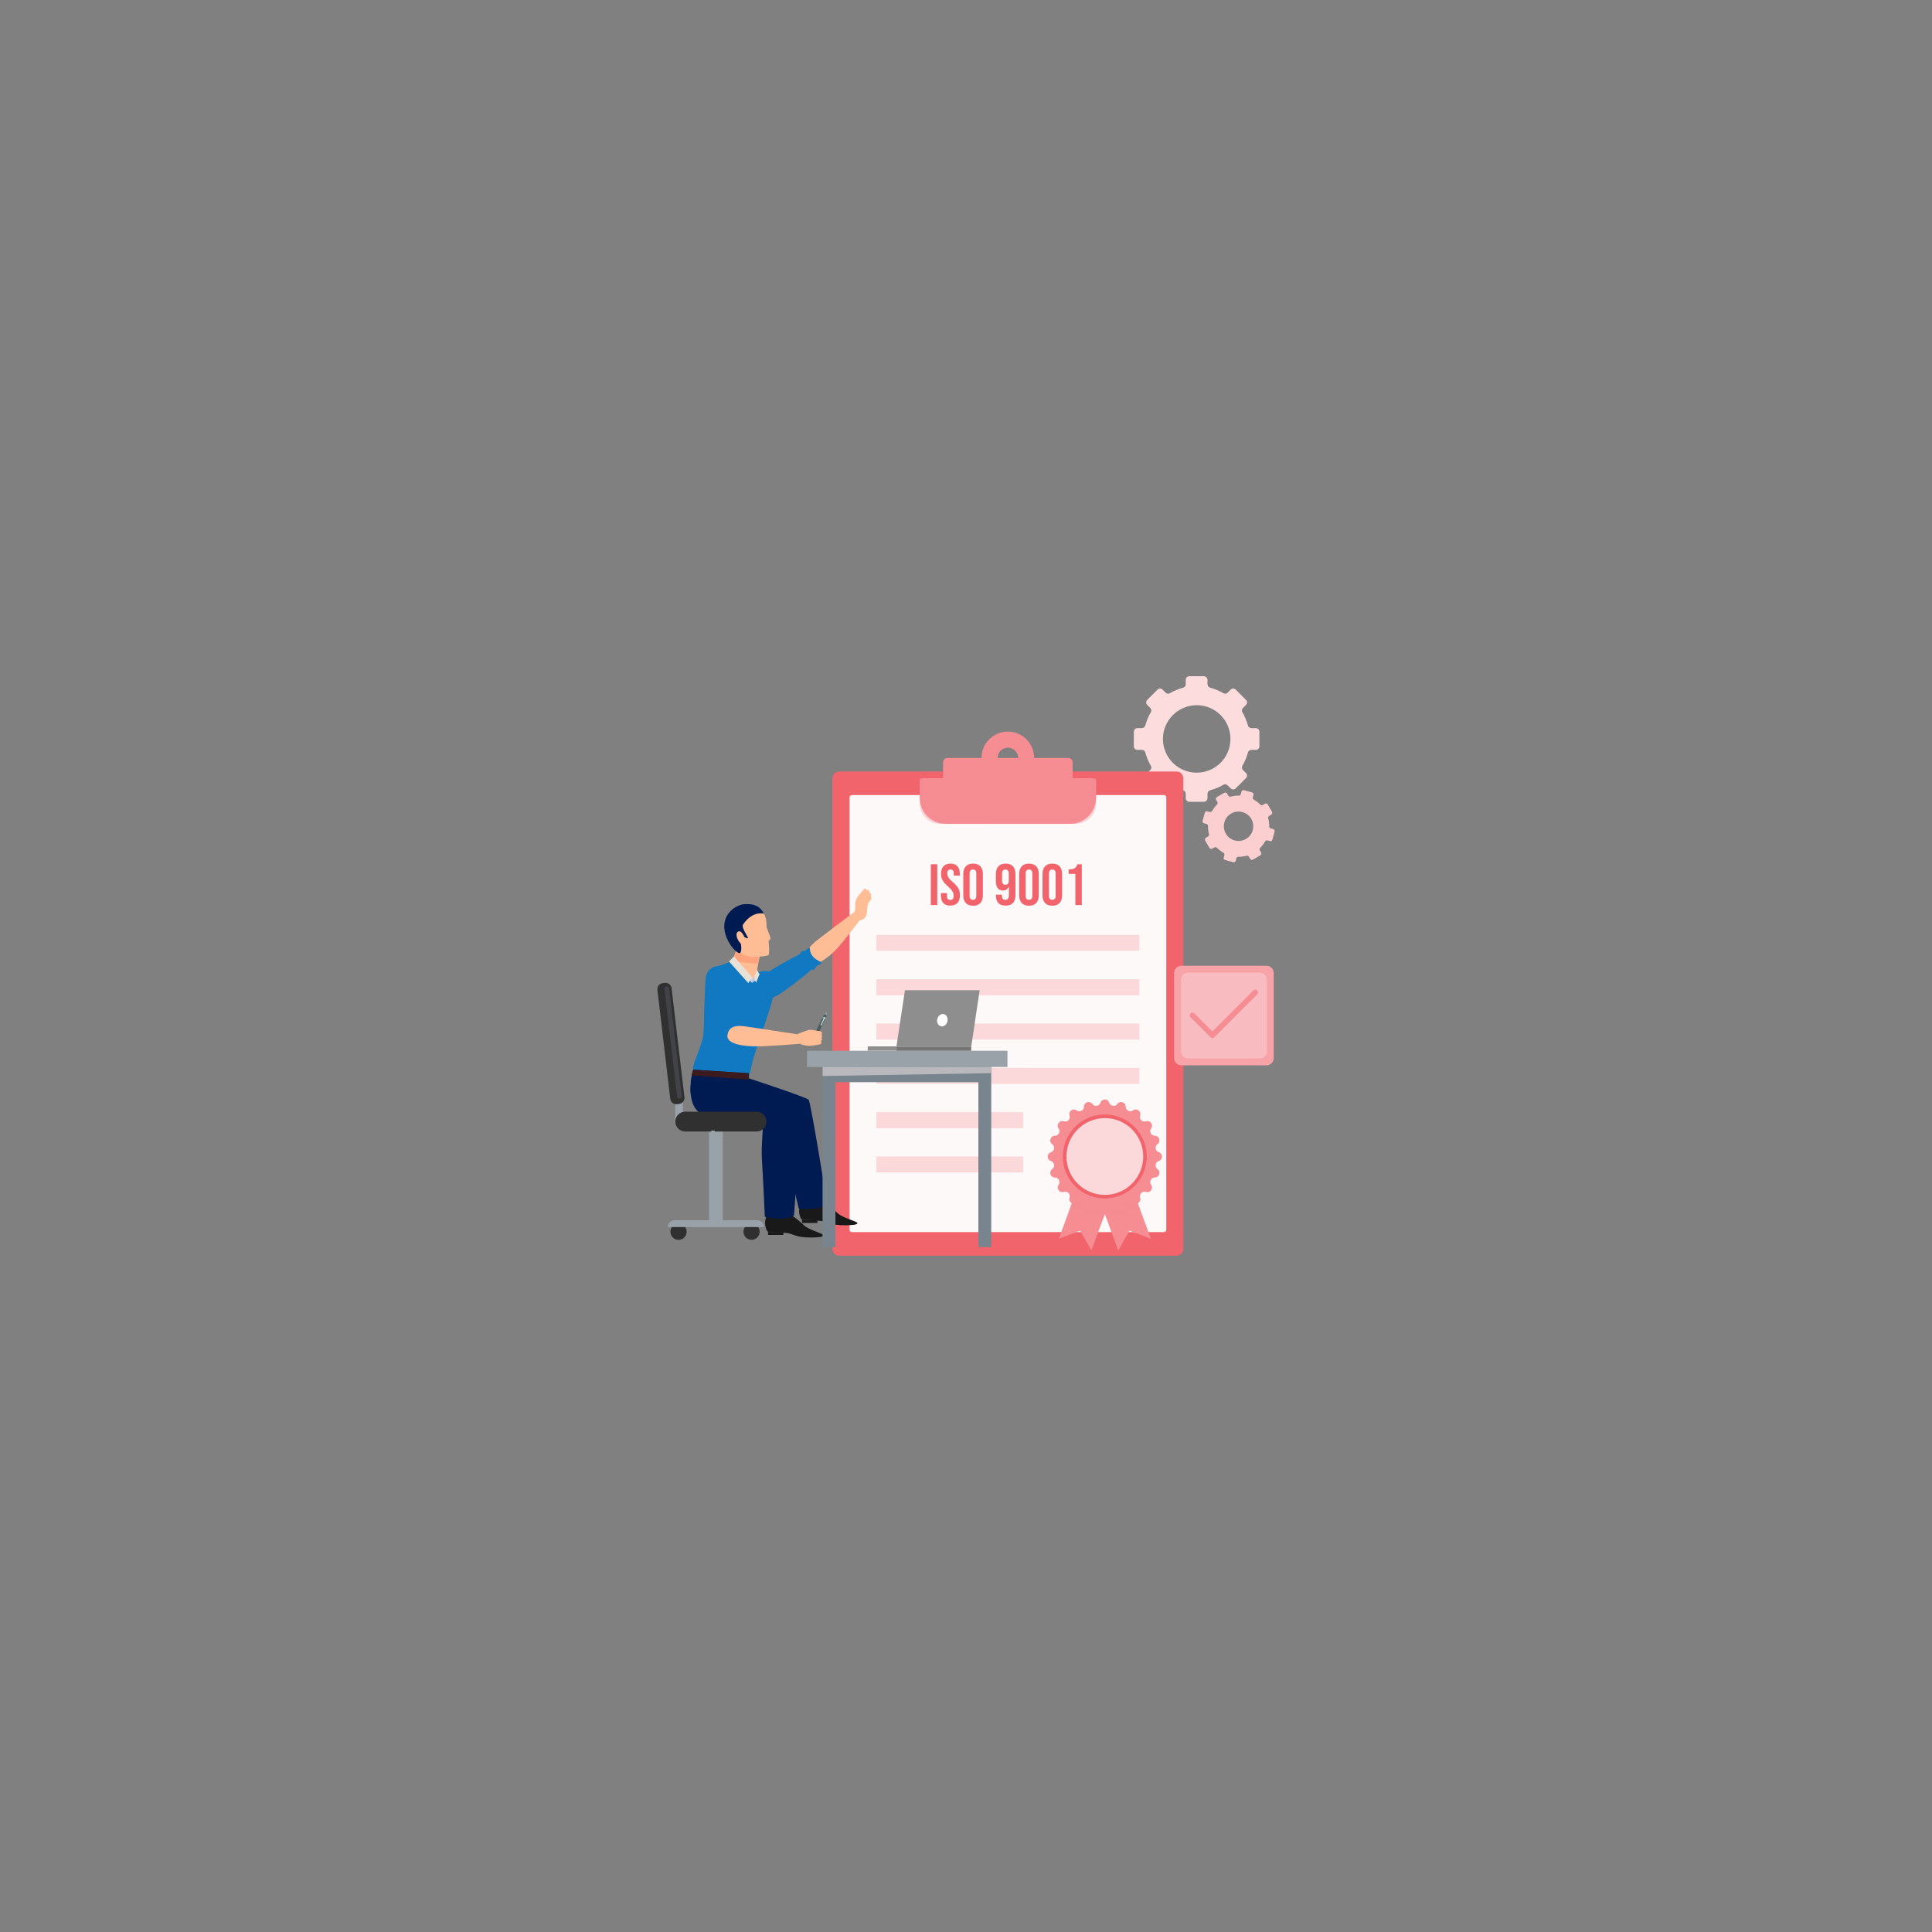 <?xml version="1.0" encoding="utf-8"?>
<svg xmlns="http://www.w3.org/2000/svg" id="Layer_1" style="enable-background:new 0 0 1500 1500" version="1.1" viewBox="0 0 1500 1500" x="0" y="0">
  <rect x="0" y="0" width="1500" height="1500" fill="#808080" stroke="none"/>
  <g>
    <path d="M937.5,527.8v3.4c0,1.2,0.8,2.3,2,2.7c3.7,1,7.1,2.4,10.3,4.3c1.1,0.6,2.4,0.5,3.3-0.4l2.4-2.4&#xD;&#xA;		c1.1-1.1,2.8-1.1,3.9,0l8,8c1.1,1.1,1.1,2.8,0,3.9l-2.4,2.4c-0.9,0.9-1.1,2.3-0.4,3.3c1.9,3.2,3.3,6.7,4.3,10.3&#xD;&#xA;		c0.3,1.2,1.4,2,2.7,2h3.4c1.5,0,2.8,1.2,2.8,2.8v11.3c0,1.5-1.2,2.8-2.8,2.8h-3.4c-1.2,0-2.3,0.8-2.7,2c-1,3.7-2.4,7.1-4.3,10.3&#xD;&#xA;		c-0.6,1.1-0.5,2.4,0.4,3.3l2.4,2.4c1.1,1.1,1.1,2.8,0,3.9l-8,8c-1.1,1.1-2.8,1.1-3.9,0l-2.4-2.4c-0.9-0.9-2.3-1.1-3.3-0.4&#xD;&#xA;		c-3.2,1.9-6.7,3.3-10.3,4.3c-1.2,0.3-2,1.4-2,2.7v3.4c0,1.5-1.2,2.8-2.8,2.8h-11.3c-1.5,0-2.8-1.2-2.8-2.8v-3.4&#xD;&#xA;		c0-1.2-0.8-2.3-2-2.7c-3.7-1-7.1-2.4-10.3-4.3c-1.1-0.6-2.4-0.5-3.3,0.4l-2.4,2.4c-1.1,1.1-2.8,1.1-3.9,0l-8-8&#xD;&#xA;		c-1.1-1.1-1.1-2.8,0-3.9l2.4-2.4c0.9-0.9,1.1-2.3,0.4-3.3c-1.9-3.2-3.3-6.6-4.3-10.3c-0.3-1.2-1.4-2-2.7-2h-3.4&#xD;&#xA;		c-1.5,0-2.8-1.2-2.8-2.8v-11.3c0-1.5,1.2-2.8,2.8-2.8h3.4c1.2,0,2.3-0.8,2.7-2c1-3.7,2.4-7.1,4.3-10.3c0.6-1.1,0.5-2.4-0.4-3.3&#xD;&#xA;		l-2.4-2.4c-1.1-1.1-1.1-2.8,0-3.9l8-8c1.1-1.1,2.8-1.1,3.9,0l2.4,2.4c0.9,0.9,2.3,1.1,3.3,0.4c3.2-1.9,6.6-3.3,10.3-4.3&#xD;&#xA;		c1.2-0.3,2-1.4,2-2.7v-3.4c0-1.5,1.2-2.8,2.8-2.8h11.3C936.2,525.1,937.5,526.3,937.5,527.8z M902.9,573.7&#xD;&#xA;		c0,14.5,11.7,26.2,26.2,26.2c14.5,0,26.2-11.7,26.2-26.2c0-14.5-11.7-26.2-26.2-26.2C914.6,547.6,902.9,559.3,902.9,573.7z" style="fill:#fcdcdd"/>
    <path d="M987,632.5l-1.7,1c-0.6,0.4-0.9,1.1-0.7,1.8c0.6,2.1,0.9,4.3,0.8,6.4c0,0.7,0.5,1.4,1.2,1.5l1.9,0.5&#xD;&#xA;		c0.8,0.2,1.4,1.1,1.1,1.9l-1.7,6.3c-0.2,0.8-1.1,1.4-1.9,1.1l-1.9-0.5c-0.7-0.2-1.4,0.1-1.8,0.7c-1.1,1.9-2.4,3.6-3.9,5.1&#xD;&#xA;		c-0.5,0.5-0.6,1.3-0.3,1.9l1,1.7c0.4,0.8,0.2,1.7-0.6,2.2l-5.7,3.3c-0.8,0.4-1.7,0.2-2.2-0.6l-1-1.7c-0.4-0.6-1.1-0.9-1.8-0.7&#xD;&#xA;		c-2.1,0.6-4.3,0.8-6.4,0.8c-0.7,0-1.4,0.5-1.5,1.2l-0.5,1.9c-0.2,0.8-1.1,1.4-1.9,1.1l-6.3-1.7c-0.8-0.2-1.4-1.1-1.1-1.9l0.5-1.9&#xD;&#xA;		c0.2-0.7-0.1-1.4-0.7-1.8c-1.9-1.1-3.6-2.4-5.1-3.9c-0.5-0.5-1.3-0.6-1.9-0.3l-1.7,1c-0.8,0.4-1.7,0.2-2.2-0.6l-3.3-5.7&#xD;&#xA;		c-0.4-0.8-0.2-1.7,0.6-2.2l1.7-1c0.6-0.4,0.9-1.1,0.7-1.8c-0.6-2.1-0.8-4.2-0.8-6.4c0-0.7-0.5-1.4-1.2-1.5l-1.9-0.5&#xD;&#xA;		c-0.8-0.2-1.4-1.1-1.1-1.9l1.7-6.3c0.2-0.8,1.1-1.4,1.9-1.1l1.9,0.5c0.7,0.2,1.4-0.1,1.8-0.7c1.1-1.8,2.4-3.6,3.9-5.1&#xD;&#xA;		c0.5-0.5,0.6-1.3,0.3-1.9l-1-1.7c-0.4-0.8-0.2-1.7,0.6-2.2l5.7-3.3c0.8-0.4,1.7-0.2,2.2,0.6l1,1.7c0.4,0.6,1.1,0.9,1.8,0.7&#xD;&#xA;		c2.1-0.6,4.2-0.8,6.4-0.8c0.7,0,1.4-0.5,1.5-1.2l0.5-1.9c0.2-0.8,1.1-1.4,1.9-1.1l6.3,1.7c0.8,0.2,1.4,1.1,1.1,1.9l-0.5,1.9&#xD;&#xA;		c-0.2,0.7,0.1,1.4,0.7,1.8c1.9,1.1,3.6,2.4,5.1,3.9c0.5,0.5,1.3,0.6,1.9,0.3l1.7-1c0.8-0.4,1.7-0.2,2.2,0.6l3.3,5.7&#xD;&#xA;		C988,631.1,987.7,632,987,632.5z M955.9,631.6c-5.5,3.1-7.3,10.1-4.2,15.6c3.1,5.5,10.1,7.3,15.6,4.2c5.5-3.1,7.3-10.1,4.2-15.6&#xD;&#xA;		C968.4,630.4,961.4,628.5,955.9,631.6z" style="fill:#fbced0"/>
    <g>
      <g>
        <path d="M913.5,974.9h-262c-2.9,0-5.2-2.3-5.2-5.2V604.2c0-2.9,2.3-5.2,5.2-5.2h262c2.9,0,5.2,2.3,5.2,5.2v365.6&#xD;&#xA;				C918.7,972.6,916.4,974.9,913.5,974.9z" style="fill:#f1646c"/>
        <path d="M903.6,956.6H661.4c-1,0-1.8-0.8-1.8-1.8V619.1c0-1,0.8-1.8,1.8-1.8h242.3c1,0,1.8,0.8,1.8,1.8v335.7&#xD;&#xA;				C905.5,955.8,904.6,956.6,903.6,956.6z" style="fill:#fef9f9"/>
        <g>
          <path d="M782.5,568c-11.3,0-20.5,9.2-20.5,20.5c0,11.3,9.1,20.5,20.5,20.5c11.3,0,20.4-9.2,20.4-20.5&#xD;&#xA;					C802.9,577.2,793.8,568,782.5,568z M782.5,596.5c-4.4,0-8-3.6-8-8c0-4.4,3.6-8,8-8c4.4,0,8,3.6,8,8&#xD;&#xA;					C790.5,592.9,786.9,596.5,782.5,596.5z" style="fill:#f58d93"/>
          <path d="M789.4,579.2c-1.9-1.4-4.3-2.3-6.9-2.3c-6.4,0-11.5,5.2-11.5,11.5c0,6.4,5.2,11.5,11.5,11.5&#xD;&#xA;					c6.4,0,11.5-5.2,11.5-11.5c0-2.4-0.8-4.7-2-6.5" style="fill:none;stroke:#f58d93;stroke-width:.606;stroke-linecap:round;stroke-linejoin:round;stroke-miterlimit:10"/>
          <path d="M830.8,639.6h-96.5c-11.2,0-20.2-9-20.2-20.2v-12.7c0-1.4,1.1-2.5,2.5-2.5h131.9c1.4,0,2.5,1.1,2.5,2.5&#xD;&#xA;					v12.7C851,630.5,841.9,639.6,830.8,639.6z" style="fill:#f58d93"/>
          <path d="M851,604.2v19.4c0,8.9-7.2,16.1-16.1,16.1H730.1c-8.9,0-16.1-7.2-16.1-16.1v-19.4h2.8v14.2&#xD;&#xA;					c0,8.9,7.2,16.1,16.1,16.1h99c8.9,0,16.1-7.2,16.1-16.1v-14.2H851z" style="opacity:.36;fill:#f58d93"/>
          <path d="M832.8,604.2H732.2v-12.4c0-1.8,1.5-3.3,3.3-3.3h94c1.8,0,3.3,1.5,3.3,3.3V604.2z" style="fill:#f58d93"/>
          <rect height="3" style="opacity:.36;fill:#f58d93" width="100.5" x="732.2" y="601.1"/>
        </g>
        <rect height="12.4" style="fill:#fbd8da" width="204.2" x="680.4" y="725.8"/>
        <rect height="12.4" style="fill:#fbd8da" width="204.2" x="680.4" y="760.3"/>
        <rect height="12.4" style="fill:#fbd8da" width="204.2" x="680.4" y="794.7"/>
        <rect height="12.4" style="fill:#fbd8da" width="204.2" x="680.4" y="829.1"/>
        <rect height="12.4" style="fill:#fbd8da" width="114" x="680.4" y="863.5"/>
        <rect height="12.4" style="fill:#fbd8da" width="114" x="680.4" y="897.9"/>
        <g>
          <path d="M722.7,671h5v31.7h-5V671z" style="fill:#f1646c"/>
          <path d="M730.5,695.2v-1.8h4.7v2.2c0,2.3,1,3.1,2.6,3.1c1.6,0,2.6-0.8,2.6-3.2c0-2.6-1-4.3-4.3-7.2&#xD;&#xA;					c-4.2-3.7-5.5-6.2-5.5-9.9c0-5,2.6-7.9,7.4-7.9c4.8,0,7.2,2.9,7.2,8v1.3h-4.7v-1.6c0-2.3-0.9-3.1-2.5-3.1c-1.6,0-2.5,0.9-2.5,3&#xD;&#xA;					c0,2.3,1,4,4.3,6.8c4.2,3.7,5.5,6.2,5.5,10.1c0,5.2-2.6,8.1-7.5,8.1C733,703.2,730.5,700.3,730.5,695.2z" style="fill:#f1646c"/>
          <path d="M747.9,695.2v-16.7c0-5.1,2.7-8,7.6-8c4.9,0,7.6,2.9,7.6,8v16.7c0,5.1-2.7,8-7.6,8&#xD;&#xA;					C750.5,703.2,747.9,700.3,747.9,695.2z M758,695.5v-17.3c0-2.3-1-3.1-2.6-3.1c-1.6,0-2.6,0.9-2.6,3.1v17.3c0,2.3,1,3.1,2.6,3.1&#xD;&#xA;					C757,698.6,758,697.8,758,695.5z" style="fill:#f1646c"/>
          <path d="M773.2,695.2v-0.6h4.7v0.9c0,2.3,1,3.1,2.6,3.1c1.8,0,2.8-0.9,2.8-3.9v-6.1h-0.1c-0.9,1.8-2.3,2.8-4.5,2.8&#xD;&#xA;					c-3.7,0-5.5-2.6-5.5-7.2v-5.7c0-5.1,2.7-8,7.6-8c4.9,0,7.6,2.9,7.6,8v16.4c0,5.3-2.4,8.2-7.6,8.2&#xD;&#xA;					C775.7,703.2,773.2,700.3,773.2,695.2z M783.2,683.8v-5.6c0-2.1-0.9-3.1-2.6-3.1c-1.7,0-2.6,1-2.6,3.1v5.6&#xD;&#xA;					c0,2.1,0.9,3.1,2.6,3.1C782.4,686.9,783.2,685.9,783.2,683.8z" style="fill:#f1646c"/>
          <path d="M791.3,695.2v-16.7c0-5.1,2.7-8,7.6-8c4.9,0,7.6,2.9,7.6,8v16.7c0,5.1-2.7,8-7.6,8&#xD;&#xA;					C794,703.2,791.3,700.3,791.3,695.2z M801.5,695.5v-17.3c0-2.3-1-3.1-2.6-3.1c-1.6,0-2.6,0.9-2.6,3.1v17.3c0,2.3,1,3.1,2.6,3.1&#xD;&#xA;					C800.5,698.6,801.5,697.8,801.5,695.5z" style="fill:#f1646c"/>
          <path d="M809.4,695.2v-16.7c0-5.1,2.7-8,7.6-8c4.9,0,7.6,2.9,7.6,8v16.7c0,5.1-2.7,8-7.6,8&#xD;&#xA;					C812.1,703.2,809.4,700.3,809.4,695.2z M819.6,695.5v-17.3c0-2.3-1-3.1-2.6-3.1c-1.6,0-2.6,0.9-2.6,3.1v17.3&#xD;&#xA;					c0,2.3,1,3.1,2.6,3.1C818.6,698.6,819.6,697.8,819.6,695.5z" style="fill:#f1646c"/>
          <path d="M834.9,678.5h-5.2V675c4.2,0,5.7-0.9,6.8-4h3.4v31.7h-5V678.5z" style="fill:#f1646c"/>
        </g>
      </g>
      <g>
        <g>
          <g>
            <polygon points="893.5 961.7 876.9 955.5 868.2 970.9 859.4 946.9 857.8 942.5 848.6 917.3 857.8 914 874 908.1 885 938.5" style="fill:#f58d93"/>
          </g>
          <g>
            <polygon points="867 917.3 857.8 942.5 856.2 946.9 847.4 970.9 838.7 955.5 822.1 961.7 830.6 938.5 841.7 908.1 857.8 914" style="fill:#f58d93"/>
          </g>
        </g>
        <path d="M885,938.5c-1,0.2-2,0-2.9-0.7c-0.7-0.5-1.5-0.8-2.3-0.8c-2.1,0-4,1.6-4,4v0c0,3.8-4.9,5.5-7.2,2.3&#xD;&#xA;				c-0.8-1.1-2-1.6-3.2-1.6c-1.6,0-3.2,1-3.8,2.8c-0.4,1.2-1.2,2-2.2,2.4l-1.6-4.4l-1.6,4.4c-1-0.4-1.8-1.2-2.2-2.4&#xD;&#xA;				c-0.6-1.8-2.2-2.8-3.8-2.8c-1.2,0-2.4,0.5-3.2,1.6c-0.8,1.1-2,1.6-3.2,1.6c-2,0-4-1.5-4-4c0-2.4-1.9-4-4-4&#xD;&#xA;				c-0.8,0-1.6,0.2-2.3,0.8c-0.7,0.5-1.6,0.8-2.3,0.8c-0.2,0-0.4,0-0.6-0.1l11.1-30.4l16.1,5.9l16.2-5.9L885,938.5z" style="opacity:.36;fill:#f58d93"/>
        <path d="M861.2,856.1L861.2,856.1c0.9,2.8,4.6,3.4,6.3,1l0,0c2-2.8,6.5-1.4,6.5,2.1l0,0c0,2.9,3.3,4.6,5.7,2.9l0,0&#xD;&#xA;				c2.8-2.1,6.6,0.7,5.5,4l0,0c-0.9,2.8,1.7,5.4,4.5,4.5l0,0c3.3-1.1,6,2.7,4,5.5v0c-1.7,2.4,0,5.7,2.9,5.7l0,0&#xD;&#xA;				c3.5,0,4.9,4.4,2.1,6.5v0c-2.4,1.7-1.8,5.4,1,6.3l0,0c3.3,1.1,3.3,5.7,0,6.8l0,0c-2.8,0.9-3.4,4.6-1,6.3l0,0&#xD;&#xA;				c2.8,2,1.4,6.5-2.1,6.5l0,0c-2.9,0-4.6,3.3-2.9,5.7l0,0c2.1,2.8-0.7,6.6-4,5.5l0,0c-2.8-0.9-5.4,1.7-4.5,4.5l0,0&#xD;&#xA;				c1.1,3.3-2.7,6-5.5,4l0,0c-2.4-1.7-5.7,0-5.7,2.9v0c0,3.5-4.4,4.9-6.5,2.1l0,0c-1.7-2.4-5.4-1.8-6.3,1l0,0&#xD;&#xA;				c-1.1,3.3-5.7,3.3-6.8,0l0,0c-0.9-2.8-4.6-3.4-6.3-1l0,0c-2,2.8-6.5,1.4-6.5-2.1v0c0-2.9-3.3-4.6-5.7-2.9l0,0&#xD;&#xA;				c-2.8,2.1-6.6-0.7-5.5-4l0,0c0.9-2.8-1.7-5.4-4.5-4.5l0,0c-3.3,1.1-6-2.7-4-5.5l0,0c1.7-2.4,0-5.7-2.9-5.7l0,0&#xD;&#xA;				c-3.5,0-4.9-4.4-2.1-6.5l0,0c2.4-1.7,1.8-5.4-1-6.3l0,0c-3.3-1.1-3.3-5.7,0-6.8l0,0c2.8-0.9,3.4-4.6,1-6.3v0&#xD;&#xA;				c-2.8-2-1.4-6.5,2.1-6.5l0,0c2.9,0,4.6-3.3,2.9-5.7v0c-2.1-2.8,0.7-6.6,4-5.5l0,0c2.8,0.9,5.4-1.7,4.5-4.5l0,0&#xD;&#xA;				c-1.1-3.3,2.7-6,5.5-4l0,0c2.4,1.7,5.7,0,5.7-2.9l0,0c0-3.5,4.4-4.9,6.5-2.1l0,0c1.7,2.4,5.4,1.8,6.3-1l0,0&#xD;&#xA;				C855.5,852.8,860.1,852.8,861.2,856.1z" style="fill:#f58d93"/>
        <circle cx="857.8" cy="897.9" r="32.6" style="fill:#f1646c" transform="rotate(-80.863 857.76 897.923)"/>
        <circle cx="857.8" cy="897.9" r="29.8" style="fill:#fbd8da"/>
      </g>
    </g>
    <g>
      <path d="M983.3,827.1h-66.1c-3.1,0-5.6-2.5-5.6-5.6v-66.1c0-3.1,2.5-5.6,5.6-5.6h66.1c3.1,0,5.6,2.5,5.6,5.6v66.1&#xD;&#xA;			C988.9,824.6,986.4,827.1,983.3,827.1z" style="fill:#f7a3a7"/>
      <path d="M978,821.8h-55.5c-3.1,0-5.6-2.5-5.6-5.6v-55.5c0-3.1,2.5-5.6,5.6-5.6H978c3.1,0,5.6,2.5,5.6,5.6v55.5&#xD;&#xA;			C983.6,819.3,981.1,821.8,978,821.8z" style="fill:#f9bcc0"/>
      <path d="M976.5,820.4h-52.6c-3.1,0-5.6-2.5-5.6-5.6v-52.6c0-3.1,2.5-5.6,5.6-5.6h52.6c3.1,0,5.6,2.5,5.6,5.6v52.6&#xD;&#xA;			C982.1,817.9,979.6,820.4,976.5,820.4z" style="opacity:.36;fill:#f9bcc0"/>
      <polyline points="974.6 770.5 941.3 803.8 925.8 788.3" style="fill:none;stroke:#f58d93;stroke-width:4.242;stroke-linecap:round;stroke-linejoin:round;stroke-miterlimit:10"/>
    </g>
    <g>
      <g>
        <g>
          <g>
            <path d="M623.2,931.3c-1.6,2.2-2.6,6.5-2.8,8.5c-0.2,2.4,1.2,7.4,2.8,7.4c4.5,0,9.9,0.2,14.6,0.8&#xD;&#xA;						c4.7,0.6,6.4,3.3,18.3,3.3c3.5,0,9.8-0.2,9.6-1.7c-0.2-1.4-11.4-4-15-7.4c-9.2-8.6-15.3-10.6-15.3-10.6&#xD;&#xA;						S623.5,930.9,623.2,931.3z" style="fill:#191919"/>
            <rect height="2.3" style="fill:#191919" width="11.9" x="622.7" y="947.2"/>
            <path d="M581.1,837.1c0,0,44.8,14.7,46.7,16.7c1.8,2.1,14.4,81.2,14.4,81.2s-3.1,2.9-11.2,3.5&#xD;&#xA;						c-8.1,0.6-10.8,0-10.8,0s-12.3-50.8-11.9-57.5c0.4-6.7-2.2-16.8-2.2-16.8s-52.1-2.6-55.7-5.7c-20.4-17.6,2-27.6,2-27.6l29,2&#xD;&#xA;						L581.1,837.1z" style="fill:#001b51"/>
          </g>
          <path d="M588.4,770.2c3,6.6,8.5,6.1,14.6,2.9c6-3.1,33.4-23.7,33.8-28c0.2-2.3-3.3-8.6-6.4-8.4&#xD;&#xA;					c-3.2,0.2-29,14.3-33.5,17.8C592.3,758,584.9,762.4,588.4,770.2z" style="fill:#1079c1"/>
          <path d="M575.9,725.5c0,0-5.9,18.9-7.9,20.7c-3.8,3.3-13.2,4.4-17.2,9.1c-4.8,5.6-1.5,35.6-2,45.8&#xD;&#xA;					s-8.4,29.9-12.4,38.9c-4,9,21.7,22.3,22.8,22.6c1.1,0.3,15.3-5.5,18-8.1c2.7-2.6,5.2-27.5,6.9-33.7c1.7-6.1,9-27.2,9.7-28.6&#xD;&#xA;					c4.4-8.9,4.1-17,4.2-19c0.2-2.1,1.2-5.4,0.6-6.9c-1.3-3.1-11.4-9.4-11.2-10.8c0.2-1.3,3.5-19.3,3.5-19.3L575.9,725.5z" style="fill:#ffbd95"/>
          <g>
            <rect height="2.3" style="fill:#191919" width="11.9" x="596.3" y="956.5"/>
            <path d="M596.8,940.1c-1.6,2.3-2.6,6.7-2.8,8.8c-0.2,2.5,1.2,7.7,2.8,7.7c4.5,0,9.9,0.2,14.6,0.8&#xD;&#xA;						s6.4,3.5,18.3,3.4c3.5,0,9.8-0.2,9.6-1.7c-0.2-1.5-11.4-4.2-15-7.7c-9.2-8.8-15.3-11-15.3-11S597.1,939.6,596.8,940.1z" style="fill:#191919"/>
          </g>
          <path d="M568,746.1l15.9,16.9l3.4-7.7c0,0,6.8-2.5,9.5-0.9c2.6,1.6,3.3,17.7,3.2,19.9c-0.1,2.2-3.8,14.2-6.9,22.1&#xD;&#xA;					c-1.8,4.6-3.4,11-6.4,18.9c-2.5,6.8-5.7,22.5-5.7,22.5s-7.8,2.5-18-0.9c-11.7-3.9-24.3-5.8-24.7-6.4c-1.8-2.5,6.7-17.7,7.9-27.7&#xD;&#xA;					c0.3-2.1,0.9-40,1.9-44.7c1-4.7,4.2-7.1,8.2-7.9C560.5,749.7,568,746.1,568,746.1z" style="fill:#1079c1"/>
          <path d="M576.4,781c-10.4-30.1-17.9-29.9-17.9-29.9l-1.5-0.8c-0.2,0-0.3,0.1-0.5,0.1c-4,0.8-7.2,3.2-8.2,7.9&#xD;&#xA;					c-1,4.7-1.7,42.6-1.9,44.7c-1.2,10-9.7,25.2-7.9,27.7c0.4,0.5,10.5,2.2,21,5.3l19.4,2.5c1.4-0.2,2.3-0.5,2.3-0.5&#xD;&#xA;					s3.1-15.8,5.7-22.5c1.6-4.4,7.1-20.8,8.2-24.2c0,0-4.1,7.1-8.5,6.2C582.9,796.7,582.1,797.7,576.4,781z" style="fill:#1079c1"/>
          <path d="M538.2,830.5c0,0-3.2,10.3-2,18.8s3.3,18.1,23.2,20c19.9,1.9,32.3,2.9,32.9,3c0.6,0.1-1.5,17.1-0.7,29&#xD;&#xA;					c0.8,11.9,2.2,43.4,2.2,43.4s4.3,1.2,12.2,1.4c7.9,0.2,10.5-2.6,10.5-2.6s5.4-74.6,3.5-80.7c-3.2-10.4-36.6-19-37.8-20.8&#xD;&#xA;					c-1-1.5-0.8-8.6-0.8-8.6L538.2,830.5z" style="fill:#001b51"/>
          <path d="M556.8,751.2c-7.3,0.8-8.7,7.3-7.3,14.6c1.4,7.4,13.9,39.7,15.9,40.8c2.1,1.2,15.6,2.9,16.2-0.5&#xD;&#xA;					c0.7-3.4-10.3-34.4-12.4-40.2C567.1,760.1,565.3,750.3,556.8,751.2z" style="fill:#1079c1"/>
          <polygon points="576.8 729.8 589.7 741.6 588.5 748.3 573.7 747 569.8 742.6 575 728.7" style="fill:#ffa47c"/>
          <path d="M589.2,705.4c-5.7-3.3-20.4-4.3-24.9,6.5c-4.6,10.8,0.5,19.3,5.5,24.1c3.9,3.8,7.2,5.6,13.2,6.9&#xD;&#xA;					c1.2,0.3,11.8-0.2,13.6-1.4c1.3-0.8-0.1-11.4,0.3-11.4c0.4,0,1.4-0.9,1.3-1.8c-0.2-1.2-3.2-8.4-3.1-9.2&#xD;&#xA;					C595.2,718.3,595.7,709.3,589.2,705.4z" style="fill:#ffbd95"/>
          <path d="M593.1,709.4c0,0-8.7-2.7-16.2,8.4c-1.6,2.4,4.2,9.7,3.8,10.6c-0.4,0.9-9-4.3-8.5-3.4&#xD;&#xA;					c5,8.9,3.2,14.8,2.3,15c-2.5,0.8-13.5-10.9-12.1-22.6c1.4-11.7,12.5-15.3,15.3-15.4C580.6,702,588.9,700.8,593.1,709.4z" style="fill:#001b51"/>
          <path d="M577.2,726c1.6,2.8,3,6.8,1.5,7.6c-1.5,0.8-4-0.8-5.6-3.6c-1.6-2.8-1.7-5.8-0.2-6.6&#xD;&#xA;					C574.4,722.6,575.6,723.2,577.2,726z" style="fill:#ffbd95"/>
          <polygon points="584 758.7 583.9 763.1 580.1 759.1" style="fill:#b8d1ff"/>
          <path d="M627.3,746.1c4.8,6.3,15.6-2.7,21.3-8.3c5.7-5.7,19.5-24.2,19.5-24.2l-4.8-5.6c0,0-28.6,21.6-30.3,23.1&#xD;&#xA;					C631.3,732.7,622.5,739.7,627.3,746.1z" style="fill:#ffbd95"/>
          <polygon points="583.9 763.1 585.4 758.9 586.5 761.2" style="fill:#b8d1ff"/>
          <polygon points="538.2 830.5 536.9 835 581.5 838.2 581.4 833.2" style="fill:#3b1b1d"/>
          <polygon points="566 746.5 569.8 742.6 584 758.7 581 763.3" style="fill:#e8e2d6"/>
          <ellipse cx="571.5" cy="801.8" rx="10.6" ry="9" style="fill:#1079c1"/>
          <path d="M583.2,801.8c0,5-4.7,9-10.6,9c-5.8,0-10.6-4-10.6-9c0-5,4.7-9,10.6-9&#xD;&#xA;					C578.4,792.8,583.2,796.8,583.2,801.8z" style="fill:#1079c1"/>
          <path d="M583.2,803c0,5-4.7,9-10.6,9c-5.8,0-10.6-4-10.6-9c0-5,4.7-9,10.6-9C578.4,794,583.2,798,583.2,803z" style="fill:#1079c1"/>
          <polygon points="585.4 758.9 587.7 753.1 589.7 756.3 587 763.1" style="fill:#e8e2d6"/>
          <g>
            <path d="M640.1,788.1l0.7-1.5c0.2-0.3,0.6-0.5,0.9-0.3l0,0c0.3,0.2,0.5,0.6,0.3,0.9l-0.7,1.5&#xD;&#xA;						c-0.2,0.3-0.6,0.5-0.9,0.3l0,0C640.1,788.9,640,788.5,640.1,788.1z" style="fill:#90a4a2"/>
            <path d="M630.1,810.4L630.1,810.4c-0.6-0.3,0.2-3.2,0.5-3.8l8.9-18.4c0.3-0.6,1-0.8,1.6-0.5l0,0&#xD;&#xA;						c0.6,0.3,0.8,1,0.5,1.6l-8.9,18.4C632.5,808.3,630.7,810.7,630.1,810.4z" style="fill:#4b5b60"/>
            <rect height="1.2" style="fill:#90a4a2" transform="rotate(24.499 639.793 790.297)" width="2.6" x="638.6" y="789.8"/>
            <path d="M637.3,796.2L637.3,796.2c-0.2-0.1-0.3-0.3-0.2-0.5l2.9-6.1c0.1-0.2,0.3-0.3,0.5-0.2l0,0&#xD;&#xA;						c0.2,0.1,0.3,0.3,0.2,0.5l-2.9,6.2C637.7,796.2,637.4,796.3,637.3,796.2z" style="fill:#c9dad8"/>
          </g>
          <path d="M564.8,803.6c-1.1,7.9,15.3,8.8,23.3,8.8s34.3-2.1,34.3-2.1l-3.6-7.3c0,0-40.3-6.3-42.6-6.4&#xD;&#xA;					C573.9,796.5,565.9,795.6,564.8,803.6z" style="fill:#ffbd95"/>
          <g>
            <path d="M637.8,809.5L637.8,809.5c0-0.7-0.6-1.4-1.3-1.4l-5.7-0.2c-0.7,0-1.4,0.6-1.4,1.3v0&#xD;&#xA;						c0,0.7,0.6,1.3,1.3,1.4l5.7,0.2C637.2,810.9,637.8,810.3,637.8,809.5z" style="fill:#ffbd95"/>
            <path d="M638.2,807L638.2,807c0-0.7-0.6-1.4-1.3-1.4l-5.7-0.2c-0.7,0-1.4,0.6-1.4,1.3l0,0c0,0.7,0.6,1.4,1.3,1.4&#xD;&#xA;						l5.7,0.2C637.5,808.4,638.1,807.8,638.2,807z" style="fill:#ffbd95"/>
            <path d="M638.3,804.6L638.3,804.6c0-0.7-0.6-1.4-1.3-1.4l-5.7-0.2c-0.7,0-1.4,0.6-1.4,1.3v0&#xD;&#xA;						c0,0.7,0.6,1.3,1.3,1.4l5.7,0.2C637.7,805.9,638.3,805.3,638.3,804.6z" style="fill:#ffbd95"/>
            <path d="M638.2,802.2L638.2,802.2c0-0.7-0.6-1.4-1.3-1.4l-5.7-0.2c-0.7,0-1.4,0.6-1.4,1.3l0,0&#xD;&#xA;						c0,0.7,0.6,1.3,1.3,1.4l5.7,0.2C637.6,803.5,638.2,803,638.2,802.2z" style="fill:#ffbd95"/>
            <path d="M618,803.3c0,0,8.8-3.6,10.6-3.8c1.8-0.2,8.9,1.4,8.9,1.4s-2.3,2.3-2.1,4c0.2,1.6,1,5.9,1,5.9&#xD;&#xA;						s-6.1,1.4-9,1.2c-2.9-0.3-5.7-1.2-5.7-1.2L618,803.3z" style="fill:#ffbd95"/>
          </g>
          <path d="M661.9,710c0,0,2.6-1.9,2.1-6.6c-0.5-4.8,2.6-8.1,3.1-8.7c0.5-0.6,3.8-4.7,4.3-4.8&#xD;&#xA;					c1.4-0.4,0.9,1.3,1.3,1.2c0.4-0.1,1.9-0.6,2,0.8c0.1,1.5,0.5,1.2,1,1.4c0.5,0.2,0.7,1.4,0.4,2c-0.3,0.6,0.5,0.9,0.5,1.7&#xD;&#xA;					c0,0.4-0.3,1.4-1.1,2.3c-1.4,1.5-2.1,3.2-2.2,6.2c0,3-0.3,7.7-5,8.9C663.8,715.5,661.9,710,661.9,710z" style="fill:#ffbd95"/>
          <path d="M621.4,740.6c0,0.7,1.9,7.2,4.5,9.7c2.6,2.5,5.8,2.9,6.2,2.6c0.3-0.3,0.7-1.5,2-2.8&#xD;&#xA;					c1.2-1.4,3.8-1.3,3.7-2.4c-0.1-1.2-4.5-2.2-7-5.5c-2.5-3.2-1.7-6-2.3-6.4c-0.6-0.3-2.4,1.9-3.4,2.3&#xD;&#xA;					C624,738.5,621.2,737.9,621.4,740.6z" style="fill:#1079c1"/>
        </g>
        <g>
          <rect height="76.4" style="fill:#99a2a9" transform="rotate(180 555.83 909.258)" width="10.7" x="550.5" y="871.1"/>
          <rect height="21.3" style="fill:#99a2a9" transform="rotate(-180 527.26 861.222)" width="6" x="524.3" y="850.6"/>
          <path d="M532,878.5h55.4c4.3,0,7.7-3.5,7.7-7.7v0c0-4.3-3.5-7.7-7.7-7.7H532c-4.3,0-7.7,3.5-7.7,7.7v0&#xD;&#xA;					C524.3,875,527.7,878.5,532,878.5z" style="fill:#303030"/>
          <path d="M514.5,763.3l1.7-0.2c2.6-0.3,4.9,1.6,5.2,4.1l10,84.7c0.3,2.6-1.6,4.9-4.1,5.2l-1.7,0.2&#xD;&#xA;					c-2.6,0.3-4.9-1.6-5.2-4.1l-10-84.7C510.1,766,512,763.6,514.5,763.3z" style="fill:#303030"/>
          <path d="M517.5,765.8L517.5,765.8c1-0.1,1.9,0.6,2,1.6l9.8,83.6c0.1,1-0.6,1.9-1.6,2l0,0c-1,0.1-1.9-0.6-2-1.6&#xD;&#xA;					l-9.8-83.6C515.8,766.8,516.6,765.9,517.5,765.8z" style="fill:#424249"/>
          <path d="M577.2,956.3c0,3.5,2.8,6.3,6.3,6.3c3.5,0,6.3-2.8,6.3-6.3s-2.8-6.3-6.3-6.3&#xD;&#xA;					C580,950.1,577.2,952.9,577.2,956.3z" style="fill:#303030"/>
          <path d="M520.5,956.3c0,3.5,2.8,6.3,6.3,6.3c3.5,0,6.3-2.8,6.3-6.3s-2.8-6.3-6.3-6.3&#xD;&#xA;					C523.3,950.1,520.5,952.9,520.5,956.3z" style="fill:#303030"/>
          <path d="M518.5,952.7h74.7l0,0c0-2.9-2.4-5.3-5.3-5.3h-64.1C520.9,947.5,518.5,949.8,518.5,952.7L518.5,952.7z" style="fill:#99a2a9"/>
          <rect height="69.7" style="fill:#99a2a9" transform="rotate(180 553.54 912.587)" width="2.7" x="552.2" y="877.7"/>
        </g>
      </g>
      <g>
        <g>
          <rect height="10" style="fill:#79858e" transform="rotate(-90 643.651 892.224)" width="152" x="567.6" y="887.2"/>
          <rect height="10" style="fill:#79858e" transform="rotate(-90 764.623 892.224)" width="152" x="688.6" y="887.2"/>
          <rect height="21.6" style="fill:#79858e" width="127.9" x="640.1" y="818.6"/>
          <polygon points="769.4 833.2 638.7 835.4 638.7 828.2 769.4 828.3" style="fill:#b9b9bd"/>
          <rect height="12.6" style="fill:#99a2a9" width="155.6" x="626.6" y="815.8"/>
        </g>
        <g>
          <polygon points="696 812.4 754.1 812.4 760.6 768.8 702.6 768.8" style="fill:#8e8e8e"/>
          <rect height="3.3" style="fill:#8e8e8e" width="22.3" x="673.7" y="812.4"/>
          <rect height="3.3" style="fill:#757575" transform="rotate(-180 725.029 814.12)" width="58" x="696" y="812.4"/>
          <path d="M727.7,791.2c-0.6,2.6,0.7,5.1,2.9,5.6c2.2,0.5,4.4-1.2,5-3.9c0.6-2.6-0.7-5.1-2.9-5.6&#xD;&#xA;					C730.6,786.9,728.3,788.6,727.7,791.2z" style="fill:#fff"/>
        </g>
      </g>
    </g>
  </g>
</svg>